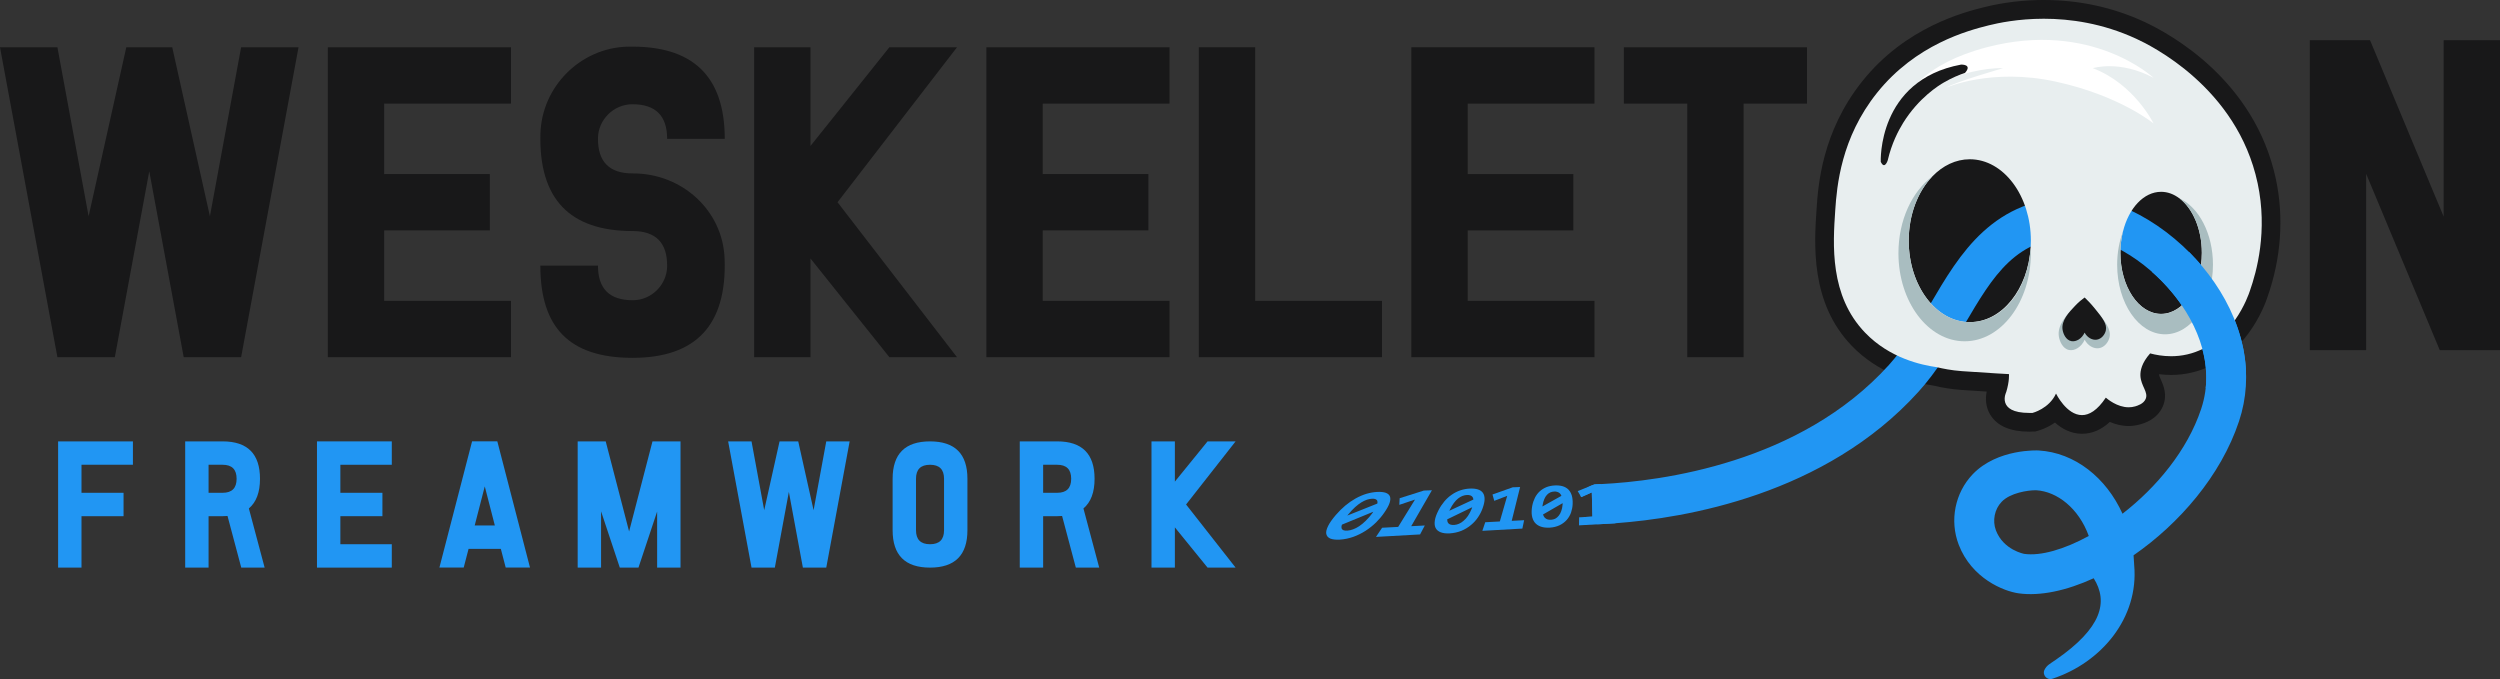 <?xml version="1.0" encoding="UTF-8"?><svg id="Layer_2" xmlns="http://www.w3.org/2000/svg" xmlns:xlink="http://www.w3.org/1999/xlink" viewBox="0 0 354.91 96.41"><rect x="0" y="0" width="354.91" height="96.41" fill="#333333" stroke="none"/><defs><clipPath id="clippath"><circle cx="312.58" cy="45.35" r="9.76" style="fill:none;"/></clipPath></defs><g id="Layer_1-2"><path d="M321.9,42.17c-.35,1.09-3.18,8.98-10.79,10.73-.94,.22-1.92,.33-2.9,.33-.56,0-1.12-.04-1.69-.11v.09c.01,.17,.12,.42,.26,.72,.34,.76,.97,2.17,.25,3.79-.8,1.81-2.57,2.34-3.15,2.51-.55,.16-1.11,.25-1.69,.25-1,0-1.9-.25-2.67-.58-1.21,1.12-2.53,1.68-3.95,1.68-1.58,0-2.86-.72-3.84-1.59-1.21,.84-2.34,1.15-2.55,1.2l-.26,.07h-.28c-.2,.02-.38,.02-.56,.02-2.69,0-4.54-.8-5.52-2.38-.67-1.09-.73-2.31-.52-3.31-1.05-.06-2.31-.15-3.69-.24-1.3-.1-2.6-.3-3.87-.61-3.29-.47-7.93-1.84-11.6-5.65-5.9-6.12-5.33-14.46-4.99-19.44,.22-3.27,.74-10.93,6.5-18.13,6.18-7.73,14.54-9.81,17.28-10.5,2.73-.68,5.57-1.02,8.47-1.02,5,0,9.79,1.03,14.23,3.08,3.64,1.68,15.73,8.24,18.73,22.37,1.15,5.44,.74,11.22-1.2,16.72h0Z" style="fill:#181819;"/><path d="M314.03,39.6c-4.91-6.83-12.79-11.62-19.17-11.64h-.1c-11.81,0-16.56,8.09-20.74,15.23-1.76,3-3.58,6.1-5.87,8.63-12.63,13.97-32.38,16.48-40.82,16.9-.17,0-.34,.02-.5,.03-.38,.02-.74,.1-1.07,.25-.24,.12-.47,.26-.67,.43h-.01c-.11,.11-.21,.21-.29,.32-.07,.07-.12,.14-.17,.22-.05,.06-.09,.12-.13,.19-.04,.08-.08,.16-.11,.24l.1,.17,1.5-.67,.09,3.44-1.28,.07c.06,.07,.12,.13,.18,.18,.06,.07,.13,.13,.2,.18,.15,.12,.32,.23,.49,.32h.01c.15,.08,.3,.14,.45,.18,.3,.1,.62,.15,.95,.14,.22,0,.44-.02,.67-.03l1.14-.07c.15-.01,.3-.02,.45-.03,9.93-.72,29.79-4.04,43.02-18.66,2.68-2.96,4.65-6.32,6.55-9.57,4.08-6.94,7.3-12.43,15.86-12.43h.08c4.6,.02,10.73,3.92,14.59,9.29,2.06,2.87,5.21,8.66,3.06,15.13-1.97,5.94-6.39,11.18-11.17,14.89-2.3-5.1-6.76-8.68-11.9-8.98-.06-.01-5.84-.3-9.36,3.37-2.53,2.65-3.31,6.57-1.99,10.01,1.83,4.77,6.36,6.6,8.5,6.9,3.06,.43,6.81-.38,10.66-2.14,2.11,3.36,1.15,7.07-5.39,11.58-.89,.62-1.24,.75-1.58,1.39h0c-.38,.74,.33,1.55,1.12,1.29,6.95-2.29,12.27-8.65,11.6-16.11-.04-.48-.05-.95-.09-1.41,6.45-4.46,12.39-11.27,14.97-19.02,2.18-6.56,.81-13.74-3.84-20.22Zm-26.66,39.03s-2.94-.53-4.02-3.33c-.52-1.38-.2-3.01,.81-4.06,1.23-1.29,3.76-1.64,4.75-1.64h.18c2.94,.18,6.02,2.55,7.44,6.49-3.5,1.91-6.83,2.87-9.16,2.54Z" style="fill:#2196f3;"/><path d="M320.5,26c-2.9-13.64-15.33-19.62-17.24-20.5-4.79-2.21-9.39-2.84-13.12-2.84h0c-3.66,0-6.48,.61-7.82,.94-2.96,.74-10.35,2.7-15.85,9.58-5.12,6.4-5.7,13.24-5.93,16.65-.33,4.86-.83,12.15,4.25,17.41,3.49,3.62,7.97,4.58,10.19,4.89,.78,.19,2.02,.45,3.56,.56,3.76,.27,6.66,.42,6.66,.42,0,0,.09,.98-.39,2.55,0,0-1.48,2.96,3.27,2.96h.46s2.36-.59,3.34-2.75c0,0,1.48,3.06,3.69,3.06,1,0,2.15-.64,3.38-2.48,.21,.18,1.6,1.37,3.24,1.37,.31,0,.62-.04,.93-.13,.36-.11,1.18-.36,1.48-1.04,.43-.98-.66-1.82-.74-3.29-.03-.73,.17-1.82,1.38-3.19,.79,.21,1.81,.4,2.97,.4,.72,0,1.5-.07,2.31-.26,6.33-1.46,8.69-8.43,8.87-8.99,.98-2.78,2.56-8.5,1.11-15.32Zm-32.22,9.06c-.34,5.97-4.08,10.67-8.64,10.67-4.79,0-8.67-5.18-8.67-11.56,0-3.71,1.31-7.02,3.36-9.13,1.47-1.52,3.31-2.43,5.31-2.43,4.79,0,8.67,5.18,8.67,11.56,0,.3-.01,.6-.03,.89Zm13.11-2.21c.82-3.29,2.94-5.62,5.41-5.62,.93,0,1.8,.33,2.58,.92,0,0,0,0,.02,0,1.89,1.43,3.18,4.36,3.18,7.74,0,4.79-2.59,8.67-5.78,8.67s-5.78-3.88-5.78-8.67c0-1.06,.13-2.08,.36-3.02,0-.01,0-.02,0-.03Z" style="fill:#e8eeef;"/><path d="M288.31,35.95c0,6.9-4.21,12.5-9.4,12.5s-9.4-5.6-9.4-12.5c0-4.7,1.94-8.78,4.82-10.91-2.05,2.11-3.36,5.42-3.36,9.13,0,6.38,3.88,11.56,8.67,11.56s8.3-4.7,8.64-10.67c.02,.29,.03,.59,.03,.89Z" style="fill:#a9bdc0;"/><path d="M314.16,37.58c0,5.46-3.05,9.88-6.8,9.88s-6.8-4.42-6.8-9.88c0-1.71,.3-3.31,.82-4.7-.23,.94-.36,1.96-.36,3.02,0,4.79,2.59,8.67,5.78,8.67s5.78-3.88,5.78-8.67c0-3.38-1.29-6.31-3.18-7.74,2.76,1.26,4.76,5,4.76,9.42Z" style="fill:#a9bdc0;"/><path d="M295.95,42.24c.41,.4,1.01,1.01,1.65,1.83,1.3,1.64,2.12,2.68,1.88,3.8-.14,.66-.69,1.43-1.49,1.56-.76,.12-1.6-.35-2.04-1.2-.47,1.05-1.42,1.61-2.22,1.46-.91-.19-1.35-1.26-1.45-1.95-.23-1.58,1.07-2.98,2.11-4.1,.59-.64,1.15-1.09,1.56-1.4Z" style="fill:#a9bdc0;"/><path d="M8.15,50.71L0,6.71H8.15l4.43,23.99L17.93,6.71h6.52l5.35,23.99,4.43-23.99h8.15l-8.15,44h-8.15l-4.89-26.4-4.89,26.4s-8.15,0-8.15,0Z" style="fill:#181819;"/><path d="M72.54,6.71V14.71h-18v10h15v8h-15v10h18v8h-26V6.71h26Z" style="fill:#181819;"/><path d="M89.11,6.63c9.18-.23,13.78,4.13,13.78,13.08h-8.18c0-3.29-1.65-4.92-4.95-4.91-2.65,.01-4.86,2.2-4.87,4.86-.02,3.32,1.63,4.97,4.95,4.96,6.93-.03,12.8,5.22,13.03,12.15,.32,9.35-4.04,14.03-13.07,14.03s-13.09-4.36-13.09-13.09h8.18c0,3.29,1.65,4.92,4.96,4.91,2.65,0,4.85-2.21,4.86-4.86,.02-3.31-1.62-4.96-4.91-4.96-8.95,0-13.31-4.59-13.08-13.78,.17-6.72,5.67-12.23,12.4-12.4h0Z" style="fill:#181819;"/><path d="M107.06,6.71h8v14.01l11.2-14.01h9.6l-16.96,22,16.96,22h-9.6l-11.2-14.01v14.01h-8s0-44,0-44Z" style="fill:#181819;"/><path d="M166.03,6.71V14.71h-18v10h15v8h-15v10h18v8h-26V6.71h26Z" style="fill:#181819;"/><path d="M170.19,6.71h8V42.71h18v8h-26V6.71Z" style="fill:#181819;"/><path d="M226.36,6.71V14.71h-18v10h15v8h-15v10h18v8h-26V6.71h26Z" style="fill:#181819;"/><path d="M256.53,6.71V14.71h-9V50.71h-8V14.71h-9V6.71h26Z" style="fill:#181819;"/><path d="M335.91,24.68v25.03h-8V5.71h8.55l10.45,25.03V5.71h8V49.71h-8.55s-10.45-25.03-10.45-25.03Z" style="fill:#181819;"/><g><path d="M11.57,73.28v7.3h-3.32v-17.92h10.62v3.32h-7.3v3.98h5.97v3.32s-5.97,0-5.97,0Z" style="fill:#2196f3;"/><path d="M31.6,62.66c3.54,0,5.31,1.77,5.31,5.31,0,1.93-.53,3.33-1.58,4.21l2.24,8.4h-3.32l-1.95-7.33c-.23,.02-.46,.03-.7,.03h-1.99v7.3h-3.32v-17.92s5.31,0,5.31,0Zm1.99,5.31c0-1.33-.66-1.99-1.99-1.99h-1.99v3.98h1.99c1.33,0,1.99-.66,1.99-1.99Z" style="fill:#2196f3;"/><path d="M55.62,62.66v3.32h-7.3v3.98h5.97v3.32h-5.97v3.98h7.3v3.32h-10.62v-17.92h10.62Z" style="fill:#2196f3;"/><path d="M71.11,77.92h-4.59l-.69,2.65h-3.45l4.64-17.92h3.58l4.64,17.92h-3.45l-.69-2.65h.01Zm-3.73-3.32h2.87l-1.43-5.55-1.43,5.55h0Z" style="fill:#2196f3;"/><path d="M85.33,72.62v7.96h-3.32v-17.92h3.98l3.32,12.79,3.32-12.79h3.98v17.92h-3.32v-7.96l-2.65,7.96h-2.65l-2.65-7.96h-.01Z" style="fill:#2196f3;"/><path d="M106.69,80.58l-3.32-17.92h3.32l1.8,9.77,2.18-9.77h2.65l2.18,9.77,1.8-9.77h3.32l-3.32,17.92h-3.32l-1.99-10.75-1.99,10.75h-3.31Z" style="fill:#2196f3;"/><path d="M126.72,67.97c0-3.54,1.77-5.31,5.31-5.31s5.31,1.77,5.31,5.31v7.3c0,3.54-1.77,5.31-5.31,5.31s-5.31-1.77-5.31-5.31v-7.3Zm5.31-1.99c-1.33,0-1.99,.66-1.99,1.99v7.3c0,1.33,.66,1.99,1.99,1.99s1.99-.66,1.99-1.99v-7.3c0-1.33-.66-1.99-1.99-1.99Z" style="fill:#2196f3;"/><path d="M150.08,62.66c3.54,0,5.31,1.77,5.31,5.31,0,1.93-.53,3.33-1.58,4.21l2.24,8.4h-3.32l-1.95-7.33c-.23,.02-.46,.03-.7,.03h-1.99v7.3h-3.32v-17.92h5.31Zm1.99,5.31c0-1.33-.66-1.99-1.99-1.99h-1.99v3.98h1.99c1.33,0,1.99-.66,1.99-1.99Z" style="fill:#2196f3;"/><path d="M163.47,62.66h3.32v5.71l4.64-5.71h3.98l-7.03,8.96,7.03,8.96h-3.98l-4.64-5.71v5.71h-3.32v-17.92Z" style="fill:#2196f3;"/></g><path d="M270.9,13.48s8.09-3.99,13.47-3.8c0,0-6.85,1.96-8.1,2.77,0,0,6.41-2.85,15.54-.87s13.92,5.95,13.92,5.95c0,0-2.73-5.61-8.62-7.85,0,0,3.76-1.21,8.62,1.37,0,0-8.8-8.24-23.68-4.34-9.09,2.38-11.14,6.77-11.14,6.77Z" style="fill:#fff;"/><path d="M267,22.99s-.52-11.59,11.4-13.82c0,0,1.67-.07,.56,1.18-.75,.25-1.83,.67-3.02,1.37-.66,.38-3.54,2.14-5.77,5.74-.69,1.12-1.62,2.9-2.18,5.3,0,0-.43,1.38-.98,.23h-.01Z" style="fill:#181819;"/><path d="M295.94,42.24c.35,.33,.86,.84,1.41,1.52,1.11,1.36,1.81,2.23,1.6,3.16-.12,.55-.59,1.19-1.27,1.3-.65,.1-1.36-.29-1.74-1-.4,.87-1.21,1.34-1.89,1.21-.78-.16-1.15-1.05-1.24-1.62-.2-1.31,.91-2.48,1.8-3.41,.5-.53,.98-.91,1.33-1.16Z" style="fill:#181819;"/><g style="clip-path:url(#clippath);"><path d="M188.65,71.62h34.76s29.56,1.19,46.83-17.9c8.14-9,9.84-22.99,24.61-22.93,9.94,.04,24.96,14.2,20.33,28.14s-19.95,23.66-28.21,22.5c-.66-.09-6.16-.86-7.73-4.93-.89-2.3-.37-5.3,1.47-7.22,2.22-2.31,5.44-2.12,6.48-2.06,5.5,.32,12.74,5.33,12.96,13.11,.19,6.59-4.73,12.61-11.64,13.85" style="fill:none; stroke:#2196f3; stroke-linecap:round; stroke-linejoin:round; stroke-width:5.66px;"/></g><g><g><path d="M197.03,70.59c-.08-.22-.26-.37-.53-.47-.27-.09-.61-.13-1.04-.11-.49,.01-.98,.1-1.46,.24-.49,.15-.96,.35-1.42,.61-.47,.27-.93,.58-1.37,.96-.45,.38-.88,.8-1.28,1.27-.48,.56-.82,1.06-1.03,1.48-.22,.43-.3,.78-.25,1.06,.05,.28,.22,.48,.52,.6,.3,.13,.7,.17,1.21,.14,.59-.03,1.17-.15,1.73-.35s1.1-.46,1.61-.79c.5-.32,.96-.69,1.39-1.11,.42-.41,.8-.85,1.13-1.32,.37-.53,.62-.98,.74-1.34,.12-.36,.14-.65,.05-.87Zm-5.95,4.97c-.25,.01-.45,0-.6-.06-.14-.05-.25-.12-.31-.23-.07-.1-.09-.22-.08-.37,.02-.15,.06-.31,.14-.48l5.23-2.15c-.06,.1-.12,.2-.18,.3-.07,.1-.14,.21-.21,.31-.3,.4-.6,.76-.93,1.08-.33,.33-.67,.6-1.01,.84-.34,.23-.69,.41-1.04,.54-.35,.13-.68,.2-1.01,.22Zm.06-2.55c.33-.4,.66-.74,.99-1.04,.33-.29,.65-.54,.97-.73,.32-.2,.63-.35,.94-.45,.3-.1,.6-.16,.88-.17,.21-.01,.38,.01,.52,.05,.13,.04,.23,.1,.3,.18,.07,.08,.11,.18,.11,.3,.01,.12-.01,.25-.06,.39l-5.1,2.06c.06-.1,.13-.19,.21-.29,.08-.1,.16-.2,.24-.3Z" style="fill:#2096f3;"/><path d="M196.02,70.72c-.08-.1-.2-.17-.36-.22-.36-.11-1.01-.06-1.63,.14-.36,.12-.72,.29-1.08,.51-.35,.22-.71,.48-1.06,.79-.35,.31-.69,.67-1.03,1.08l-.25,.3c-.09,.11-.16,.21-.23,.31l-.25,.36,5.92-2.39,.04-.12c.05-.16,.07-.3,.06-.43s-.05-.24-.13-.33Zm-4.59,2.28c.31-.38,.63-.72,.94-1,.3-.27,.6-.5,.89-.68,.27-.16,.54-.29,.79-.38,.26-.08,.49-.13,.73-.14,.18-.01,.32,.01,.43,.04,.11,.04,.19,.09,.25,.15,.06,.07,.09,.16,.09,.26,.01,.07,0,.15-.02,.24l-4.26,1.7,.16-.19Zm-1.48,1.35l-.06,.14c-.08,.19-.13,.37-.15,.53-.02,.16,.01,.31,.08,.43,.08,.12,.21,.21,.38,.27,.18,.06,.41,.09,.71,.07,.37-.02,.78-.11,1.19-.27,.4-.15,.81-.36,1.2-.63,.37-.25,.74-.55,1.09-.9,.34-.33,.66-.71,.96-1.12,.08-.11,.15-.22,.22-.33,.06-.1,.12-.2,.18-.3l.2-.33-6,2.44Zm4.84-1.45c-.29,.38-.59,.73-.9,1.03-.3,.3-.62,.56-.93,.77-.29,.19-.59,.35-.88,.45-.51,.19-1.04,.23-1.31,.14-.12-.04-.21-.11-.27-.19-.05-.09-.07-.19-.06-.32,0-.09,.03-.19,.07-.3l4.45-1.83c-.06,.08-.11,.16-.17,.25Zm1.23-2.18c-.08-.1-.2-.17-.36-.22-.36-.11-1.01-.06-1.63,.14-.36,.12-.72,.29-1.08,.51-.35,.22-.71,.48-1.06,.79-.35,.31-.69,.67-1.03,1.08l-.25,.3c-.09,.11-.16,.21-.23,.31l-.25,.36,5.92-2.39,.04-.12c.05-.16,.07-.3,.06-.43s-.05-.24-.13-.33Zm-4.59,2.28c.31-.38,.63-.72,.94-1,.3-.27,.6-.5,.89-.68,.27-.16,.54-.29,.79-.38,.26-.08,.49-.13,.73-.14,.18-.01,.32,.01,.43,.04,.11,.04,.19,.09,.25,.15,.06,.07,.09,.16,.09,.26,.01,.07,0,.15-.02,.24l-4.26,1.7,.16-.19Zm-1.54,1.49c-.08,.19-.13,.37-.15,.53-.02,.16,.01,.31,.08,.43,.08,.12,.21,.21,.38,.27,.18,.06,.41,.09,.71,.07,.37-.02,.78-.11,1.19-.27,.4-.15,.81-.36,1.2-.63,.37-.25,.74-.55,1.09-.9,.34-.33,.66-.71,.96-1.12,.08-.11,.15-.22,.22-.33,.06-.1,.12-.2,.18-.3l.2-.33-6,2.44-.06,.14Zm4.9-1.59c-.29,.38-.59,.73-.9,1.03-.3,.3-.62,.56-.93,.77-.29,.19-.59,.35-.88,.45-.51,.19-1.04,.23-1.31,.14-.12-.04-.21-.11-.27-.19-.05-.09-.07-.19-.06-.32,0-.09,.03-.19,.07-.3l4.45-1.83c-.06,.08-.11,.16-.17,.25Zm2.53-2.42c-.09-.24-.29-.41-.59-.52-.63-.22-1.75-.15-2.73,.14-.53,.16-1.06,.39-1.56,.67-.5,.28-.99,.62-1.46,1.01-.47,.4-.92,.84-1.34,1.33-.49,.57-.86,1.09-1.08,1.53-.23,.46-.33,.84-.28,1.14,.06,.31,.25,.54,.58,.68,.33,.13,.78,.18,1.34,.15,.64-.04,1.28-.17,1.91-.39,.61-.22,1.2-.51,1.76-.87,.54-.35,1.04-.75,1.49-1.19,.43-.43,.82-.89,1.15-1.37,.38-.55,.64-1.01,.76-1.39,.13-.38,.14-.69,.05-.92Zm-5.2,5.35c-.93,.33-2.07,.42-2.65,.18-.26-.1-.42-.28-.47-.53-.04-.25,.04-.58,.23-.98,.2-.4,.53-.88,.99-1.42,.38-.45,.79-.87,1.22-1.23,.41-.35,.84-.65,1.27-.89,.42-.24,.85-.42,1.29-.56,.43-.13,.87-.2,1.32-.22,.39-.02,.71,.02,.96,.11,.23,.08,.39,.22,.47,.41,.07,.21,.05,.48-.06,.82-.12,.35-.37,.78-.73,1.29-.32,.46-.69,.89-1.09,1.28-.4,.39-.84,.74-1.31,1.03-.45,.29-.94,.53-1.44,.71Zm3.97-4.35c.05-.16,.07-.3,.06-.43s-.05-.24-.13-.33c-.08-.1-.2-.17-.36-.22-.36-.11-1.01-.06-1.63,.14-.36,.12-.72,.29-1.08,.51-.35,.22-.71,.48-1.06,.79-.35,.31-.69,.67-1.03,1.08l-.25,.3c-.09,.11-.16,.21-.23,.31l-.25,.36,5.92-2.39,.04-.12Zm-4.66,1.52c.31-.38,.63-.72,.94-1,.3-.27,.6-.5,.89-.68,.27-.16,.54-.29,.79-.38,.26-.08,.49-.13,.73-.14,.18-.01,.32,.01,.43,.04,.11,.04,.19,.09,.25,.15,.06,.07,.09,.16,.09,.26,.01,.07,0,.15-.02,.24l-4.26,1.7,.16-.19Zm4.14-.46c.06-.1,.12-.2,.18-.3l.2-.33-6,2.44-.06,.14c-.08,.19-.13,.37-.15,.53-.02,.16,.01,.31,.08,.43,.08,.12,.21,.21,.38,.27,.18,.06,.41,.09,.71,.07,.37-.02,.78-.11,1.19-.27,.4-.15,.81-.36,1.2-.63,.37-.25,.74-.55,1.09-.9,.34-.33,.66-.71,.96-1.12,.08-.11,.15-.22,.22-.33Zm-.78,.36c-.29,.38-.59,.73-.9,1.03-.3,.3-.62,.56-.93,.77-.29,.19-.59,.35-.88,.45-.51,.19-1.04,.23-1.31,.14-.12-.04-.21-.11-.27-.19-.05-.09-.07-.19-.06-.32,0-.09,.03-.19,.07-.3l4.45-1.83c-.06,.08-.11,.16-.17,.25Z" style="fill:#2196f3;"/></g><g><path d="M202.94,69.77l-.9,.04-3.06,.99-.03,.61,2.37-.8-2.68,4.39-2.29,.12-.56,.86,5.64-.32,.45-.83-1.94,.1,3-5.16Z" style="fill:#2096f3;"/><path d="M203.28,69.6l-1.14,.04-3.44,1.09-.05,.94,2.23-.75-2.39,3.88-2.28,.12-.87,1.3,6.26-.35,.67-1.27-1.93,.1,2.94-5.1Zm-7.04,6.13l.26-.4,2.29-.13,2.97-4.89-2.51,.84v-.29s2.75-.88,2.75-.88l.59-.03-3.07,5.21,1.96-.1-.22,.39-5.02,.28Z" style="fill:#2196f3;"/></g><g><path d="M210.29,70.07c-.14-.2-.36-.35-.64-.44-.27-.09-.61-.13-1-.11-.46,.01-.88,.09-1.28,.23-.41,.14-.78,.33-1.13,.57-.36,.25-.68,.55-.97,.9-.3,.36-.56,.76-.79,1.2-.26,.53-.43,.99-.49,1.39-.07,.4-.03,.73,.1,.99s.35,.45,.67,.56c.31,.12,.7,.16,1.16,.14,.53-.03,1.03-.14,1.49-.33,.45-.18,.87-.43,1.24-.73,.36-.3,.68-.65,.94-1.04,.27-.39,.48-.8,.64-1.24,.18-.5,.28-.92,.28-1.27s-.07-.61-.22-.82Zm-3.98,4.67c-.22,.01-.41-.01-.57-.06-.15-.04-.27-.12-.36-.21-.09-.1-.15-.22-.19-.35-.03-.14-.04-.29-.02-.45l4.18-2.01c-.02,.09-.05,.18-.08,.28-.03,.09-.06,.19-.1,.29-.15,.38-.32,.72-.52,1.01-.21,.31-.43,.57-.68,.78-.25,.22-.51,.39-.79,.51-.29,.12-.57,.19-.87,.21Zm2.86-4.42c.09,.08,.15,.17,.2,.28,.04,.11,.06,.23,.06,.37l-4.09,1.93c.03-.09,.06-.18,.11-.28,.04-.09,.08-.18,.13-.27,.18-.38,.37-.7,.59-.98,.21-.28,.43-.51,.67-.69,.24-.19,.48-.32,.73-.42,.25-.1,.51-.15,.77-.16,.19,0,.36,.01,.49,.05,.14,.04,.25,.09,.34,.17Z" style="fill:#2096f3;"/><path d="M209.62,70.51c-.05-.13-.13-.23-.23-.32-.1-.09-.24-.16-.4-.2-.37-.11-.96-.07-1.48,.13-.29,.11-.57,.27-.84,.48-.26,.2-.5,.45-.73,.74-.23,.29-.44,.63-.62,1.02l-.14,.28c-.04,.1-.08,.19-.12,.29l-.11,.34,4.74-2.24v-.12c0-.15-.03-.28-.07-.4Zm-3.78,1.82c.17-.35,.36-.67,.56-.93,.19-.26,.4-.47,.61-.64,.2-.16,.41-.28,.62-.36,.21-.08,.42-.12,.63-.13,.17-.01,.3,.01,.41,.04,.12,.03,.21,.08,.28,.14,.08,.07,.13,.15,.17,.24,.02,.07,.04,.14,.05,.23l-3.42,1.59,.09-.18Zm-.94,1.27l-.02,.14c-.01,.17-.01,.34,.03,.49,.03,.15,.1,.29,.21,.4,.1,.11,.25,.2,.43,.26,.18,.05,.41,.08,.67,.06,.34-.02,.69-.1,1.02-.24,.33-.15,.64-.34,.92-.59,.26-.24,.51-.52,.73-.85,.21-.31,.39-.66,.54-1.05,.04-.1,.07-.21,.1-.31,.03-.09,.05-.19,.08-.28l.08-.32-4.79,2.29Zm4.02-1.36c-.15,.36-.32,.69-.51,.98-.19,.28-.4,.52-.63,.71-.21,.19-.44,.33-.67,.43-.41,.18-.89,.21-1.17,.12-.13-.04-.23-.1-.3-.17-.08-.08-.13-.18-.16-.3-.02-.09-.03-.18-.03-.28l3.55-1.72c-.03,.08-.05,.16-.08,.23Zm.7-1.73c-.05-.13-.13-.23-.23-.32-.1-.09-.24-.16-.4-.2-.37-.11-.96-.07-1.48,.13-.29,.11-.57,.27-.84,.48-.26,.2-.5,.45-.73,.74-.23,.29-.44,.63-.62,1.02l-.14,.28c-.04,.1-.08,.19-.12,.29l-.11,.34,4.74-2.24v-.12c0-.15-.03-.28-.07-.4Zm-3.78,1.82c.17-.35,.36-.67,.56-.93,.19-.26,.4-.47,.61-.64,.2-.16,.41-.28,.62-.36,.21-.08,.42-.12,.63-.13,.17-.01,.3,.01,.41,.04,.12,.03,.21,.08,.28,.14,.08,.07,.13,.15,.17,.24,.02,.07,.04,.14,.05,.23l-3.42,1.59,.09-.18Zm-.96,1.41c-.01,.17-.01,.34,.03,.49,.03,.15,.1,.29,.21,.4,.1,.11,.25,.2,.43,.26,.18,.05,.41,.08,.67,.06,.34-.02,.69-.1,1.02-.24,.33-.15,.64-.34,.92-.59,.26-.24,.51-.52,.73-.85,.21-.31,.39-.66,.54-1.05,.04-.1,.07-.21,.1-.31,.03-.09,.05-.19,.08-.28l.08-.32-4.79,2.29-.02,.14Zm4.04-1.5c-.15,.36-.32,.69-.51,.98-.19,.28-.4,.52-.63,.71-.21,.19-.44,.33-.67,.43-.41,.18-.89,.21-1.17,.12-.13-.04-.23-.1-.3-.17-.08-.08-.13-.18-.16-.3-.02-.09-.03-.18-.03-.28l3.55-1.72c-.03,.08-.05,.16-.08,.23Zm1.6-2.27c-.16-.23-.4-.39-.71-.49-.65-.21-1.67-.15-2.49,.13-.44,.15-.86,.36-1.24,.63-.38,.26-.73,.58-1.04,.95s-.59,.79-.82,1.24c-.28,.55-.46,1.03-.52,1.44-.07,.43-.04,.79,.1,1.07,.14,.29,.4,.5,.74,.63,.35,.13,.78,.18,1.28,.15,.58-.04,1.13-.16,1.64-.36,.5-.21,.96-.48,1.36-.82,.39-.32,.73-.69,1.01-1.11,.27-.4,.49-.83,.65-1.28,.19-.52,.28-.96,.28-1.31s-.08-.65-.24-.87Zm-5.55,5.19c-.28-.1-.48-.27-.6-.5-.12-.23-.15-.54-.09-.92,.05-.37,.21-.82,.47-1.33,.21-.43,.46-.81,.74-1.16,.28-.32,.58-.61,.9-.84,.32-.22,.66-.39,1.02-.52,.36-.12,.75-.19,1.17-.21,.35-.01,.66,.02,.91,.1,.25,.08,.44,.22,.57,.4,.13,.19,.2,.45,.19,.77,0,.33-.09,.74-.27,1.22-.16,.42-.37,.83-.62,1.19-.25,.37-.55,.7-.89,.97-.33,.27-.71,.49-1.11,.66-.77,.3-1.79,.39-2.39,.17Zm4.72-4.25c0-.15-.03-.28-.07-.4-.05-.13-.13-.23-.23-.32-.1-.09-.24-.16-.4-.2-.37-.11-.96-.07-1.48,.13-.29,.11-.57,.27-.84,.48-.26,.2-.5,.45-.73,.74-.23,.29-.44,.63-.62,1.02l-.14,.28c-.04,.1-.08,.19-.12,.29l-.11,.34,4.74-2.24v-.12Zm-3.85,1.42c.17-.35,.36-.67,.56-.93,.19-.26,.4-.47,.61-.64,.2-.16,.41-.28,.62-.36,.21-.08,.42-.12,.63-.13,.17-.01,.3,.01,.41,.04,.12,.03,.21,.08,.28,.14,.08,.07,.13,.15,.17,.24,.02,.07,.04,.14,.05,.23l-3.42,1.59,.09-.18Zm3.59-.11c.04-.1,.07-.21,.1-.31,.03-.09,.05-.19,.08-.28l.08-.32-4.79,2.29-.02,.14c-.01,.17-.01,.34,.03,.49,.03,.15,.1,.29,.21,.4,.1,.11,.25,.2,.43,.26,.18,.05,.41,.08,.67,.06,.34-.02,.69-.1,1.02-.24,.33-.15,.64-.34,.92-.59,.26-.24,.51-.52,.73-.85,.21-.31,.39-.66,.54-1.05Zm-3.49,2.26c-.13-.04-.23-.1-.3-.17-.08-.08-.13-.18-.16-.3-.02-.09-.03-.18-.03-.28l3.55-1.72c-.03,.08-.05,.16-.08,.23-.15,.36-.32,.69-.51,.98-.19,.28-.4,.52-.63,.71-.21,.19-.44,.33-.67,.43-.41,.18-.89,.21-1.17,.12Z" style="fill:#2196f3;"/></g><g><path d="M214.3,74.16l1.23-4.85-.83,.03-2.54,.93,.16,.58,1.96-.75-1.16,4.12-2.07,.11-.26,.8,5.11-.28,.17-.78-1.77,.09Z" style="fill:#2096f3;"/><path d="M214.61,73.94l1.19-4.8-1.05,.04-2.87,1.02,.25,.9,1.84-.71-1.05,3.64-2.07,.11-.41,1.22,5.68-.32,.25-1.19-1.76,.09Zm1.08,.71l-4.56,.25,.12-.37,2.08-.12,1.26-4.6-2.07,.79-.08-.27,2.28-.83,.54-.03-1.27,4.91,1.78-.1-.08,.37Z" style="fill:#2196f3;"/></g><g><path d="M222.91,70.37c-.1-.32-.25-.58-.44-.77-.2-.2-.44-.34-.73-.43-.28-.08-.61-.12-.97-.1-.42,.01-.79,.09-1.12,.22-.34,.13-.63,.31-.88,.54-.26,.24-.47,.52-.64,.85-.17,.34-.29,.71-.37,1.13-.09,.5-.1,.93-.04,1.3,.06,.38,.19,.69,.39,.93,.2,.25,.46,.43,.78,.53,.33,.11,.7,.15,1.12,.13,.48-.03,.91-.13,1.28-.3,.37-.17,.68-.4,.93-.69,.25-.28,.44-.61,.58-.97,.13-.37,.2-.76,.22-1.17,.03-.47,0-.87-.11-1.2Zm-2.76,3.62c-.21,.01-.39-.01-.54-.05-.16-.05-.29-.12-.41-.21-.11-.09-.2-.2-.27-.32-.07-.13-.12-.27-.16-.43l3.29-1.89c0,.09,.01,.18,.01,.27s0,.18-.01,.28c-.02,.35-.09,.67-.19,.95-.1,.29-.23,.53-.39,.73-.17,.21-.37,.37-.59,.48-.23,.11-.47,.18-.74,.19Zm1.78-3.55l-3.23,1.82c0-.09,.01-.17,.02-.26s.02-.17,.04-.26c.05-.35,.14-.66,.25-.92,.12-.26,.26-.48,.42-.65,.17-.18,.35-.31,.56-.4,.21-.09,.43-.14,.67-.15,.17-.01,.33,.01,.47,.04,.14,.04,.26,.1,.37,.17,.1,.07,.19,.16,.26,.26,.07,.11,.13,.22,.17,.35Z" style="fill:#2096f3;"/><path d="M222.15,70.39c-.04-.14-.11-.27-.18-.38-.09-.12-.19-.22-.31-.3-.12-.09-.27-.15-.43-.2-.38-.1-.92-.06-1.34,.13-.24,.1-.45,.25-.64,.45-.18,.19-.33,.43-.46,.7-.12,.27-.21,.6-.27,.96l-.04,.26c-.02,.1-.02,.19-.03,.28v.32l3.74-2.11-.04-.11Zm-3.16,1.34c.06-.34,.14-.64,.25-.89,.1-.24,.23-.44,.38-.6,.14-.15,.3-.26,.47-.34,.17-.07,.35-.11,.55-.12,.15-.01,.28,0,.39,.04,.11,.03,.22,.07,.3,.13,.09,.06,.17,.14,.23,.23,.04,.06,.08,.14,.11,.21l-2.7,1.51,.02-.17Zm3.3-.66l-.02-.3-3.77,2.15,.03,.13c.03,.16,.09,.32,.16,.46,.08,.14,.19,.27,.32,.38,.13,.1,.29,.18,.48,.24,.18,.05,.4,.07,.64,.06,.31-.02,.6-.09,.87-.23,.26-.13,.49-.32,.68-.55,.17-.22,.32-.49,.42-.79,.11-.3,.17-.63,.2-.99v-.29c0-.1-.01-.18-.01-.27Zm-.46,.58c-.03,.34-.09,.65-.19,.91-.09,.27-.22,.49-.37,.67-.14,.18-.31,.31-.49,.41-.33,.16-.77,.19-1.05,.11-.13-.04-.24-.09-.33-.17-.1-.07-.18-.17-.24-.28-.04-.08-.08-.17-.11-.26l2.79-1.61c0,.07-.01,.14-.01,.22Zm.46-.58l-.02-.3-3.77,2.15,.03,.13c.03,.16,.09,.32,.16,.46,.08,.14,.19,.27,.32,.38,.13,.1,.29,.18,.48,.24,.18,.05,.4,.07,.64,.06,.31-.02,.6-.09,.87-.23,.26-.13,.49-.32,.68-.55,.17-.22,.32-.49,.42-.79,.11-.3,.17-.63,.2-.99v-.29c0-.1-.01-.18-.01-.27Zm-.46,.58c-.03,.34-.09,.65-.19,.91-.09,.27-.22,.49-.37,.67-.14,.18-.31,.31-.49,.41-.33,.16-.77,.19-1.05,.11-.13-.04-.24-.09-.33-.17-.1-.07-.18-.17-.24-.28-.04-.08-.08-.17-.11-.26l2.79-1.61c0,.07-.01,.14-.01,.22Zm.32-1.26c-.04-.14-.11-.27-.18-.38-.09-.12-.19-.22-.31-.3-.12-.09-.27-.15-.43-.2-.38-.1-.92-.06-1.34,.13-.24,.1-.45,.25-.64,.45-.18,.19-.33,.43-.46,.7-.12,.27-.21,.6-.27,.96l-.04,.26c-.02,.1-.02,.19-.03,.28v.32l3.74-2.11-.04-.11Zm-3.16,1.34c.06-.34,.14-.64,.25-.89,.1-.24,.23-.44,.38-.6,.14-.15,.3-.26,.47-.34,.17-.07,.35-.11,.55-.12,.15-.01,.28,0,.39,.04,.11,.03,.22,.07,.3,.13,.09,.06,.17,.14,.23,.23,.04,.06,.08,.14,.11,.21l-2.7,1.51,.02-.17Zm4.14-1.41c-.11-.34-.27-.61-.48-.83-.22-.21-.49-.37-.8-.46-.68-.2-1.61-.14-2.29,.12-.37,.15-.69,.35-.97,.6-.27,.25-.5,.55-.68,.9-.17,.35-.31,.74-.39,1.17-.09,.51-.11,.97-.05,1.35,.06,.4,.2,.74,.41,1.01,.22,.27,.52,.47,.88,.59,.36,.12,.77,.16,1.23,.14,.52-.03,1-.15,1.41-.34,.4-.19,.74-.45,1.02-.76,.26-.3,.47-.65,.61-1.04,.13-.38,.21-.78,.23-1.21,.02-.49-.03-.9-.13-1.24Zm-.56,2.38c-.13,.35-.31,.65-.54,.91-.23,.26-.51,.46-.84,.62-.61,.28-1.53,.36-2.16,.15-.29-.09-.52-.25-.7-.47-.18-.22-.31-.51-.36-.86-.06-.35-.05-.77,.03-1.25,.07-.4,.19-.77,.35-1.09,.16-.31,.36-.58,.59-.79,.22-.21,.49-.38,.79-.5s.64-.18,1.02-.2c.33-.01,.63,.02,.89,.1,.25,.08,.47,.2,.64,.38,.18,.18,.32,.42,.41,.72,.09,.31,.13,.7,.1,1.16-.02,.4-.1,.78-.22,1.12Zm-.3-1.93l-3.77,2.15,.03,.13c.03,.16,.09,.32,.16,.46,.08,.14,.19,.27,.32,.38,.13,.1,.29,.18,.48,.24,.18,.05,.4,.07,.64,.06,.31-.02,.6-.09,.87-.23,.26-.13,.49-.32,.68-.55,.17-.22,.32-.49,.42-.79,.11-.3,.17-.63,.2-.99v-.29c0-.1-.01-.18-.01-.27l-.02-.3Zm-.44,.88c-.03,.34-.09,.65-.19,.91-.09,.27-.22,.49-.37,.67-.14,.18-.31,.31-.49,.41-.33,.16-.77,.19-1.05,.11-.13-.04-.24-.09-.33-.17-.1-.07-.18-.17-.24-.28-.04-.08-.08-.17-.11-.26l2.79-1.61c0,.07-.01,.14-.01,.22Zm.32-1.26c-.04-.14-.11-.27-.18-.38-.09-.12-.19-.22-.31-.3-.12-.09-.27-.15-.43-.2-.38-.1-.92-.06-1.34,.13-.24,.1-.45,.25-.64,.45-.18,.19-.33,.43-.46,.7-.12,.27-.21,.6-.27,.96l-.04,.26c-.02,.1-.02,.19-.03,.28v.32l3.74-2.11-.04-.11Zm-3.16,1.34c.06-.34,.14-.64,.25-.89,.1-.24,.23-.44,.38-.6,.14-.15,.3-.26,.47-.34,.17-.07,.35-.11,.55-.12,.15-.01,.28,0,.39,.04,.11,.03,.22,.07,.3,.13,.09,.06,.17,.14,.23,.23,.04,.06,.08,.14,.11,.21l-2.7,1.51,.02-.17Z" style="fill:#2196f3;"/></g><g><path d="M229,73.37l-1.61,.09-.26-4.59-.77,.03-1.27,.53h-.01s-.81,.35-.81,.35l.22,.38,.1,.17,1.6-.7,.13,3.89-1.35,.07-.55,.03v.75s1.7-.1,1.7-.1l2.95-.16-.07-.74Z" style="fill:#2096f3;"/><path d="M229.22,73.17l-1.6,.09-.29-4.54-.97,.03-.6,.25-1.78,.72,.4,.68,.1,.17,1.5-.67,.09,3.44-1.28,.07-.61,.03-.02,1.14,3.58-.2,1.14-.07,.45-.02h0s-.11-1.12-.11-1.12Zm-3.56,.92l-1,.06v-.35l.51-.03,1.39-.07-.16-4.35-1.7,.75-.08-.13-.07-.12,.24-.1,1.63-.7,.51-.02,.23,4.63,1.63-.08,.03,.34-3.15,.17h-.01Z" style="fill:#2196f3;"/></g></g></g></svg>